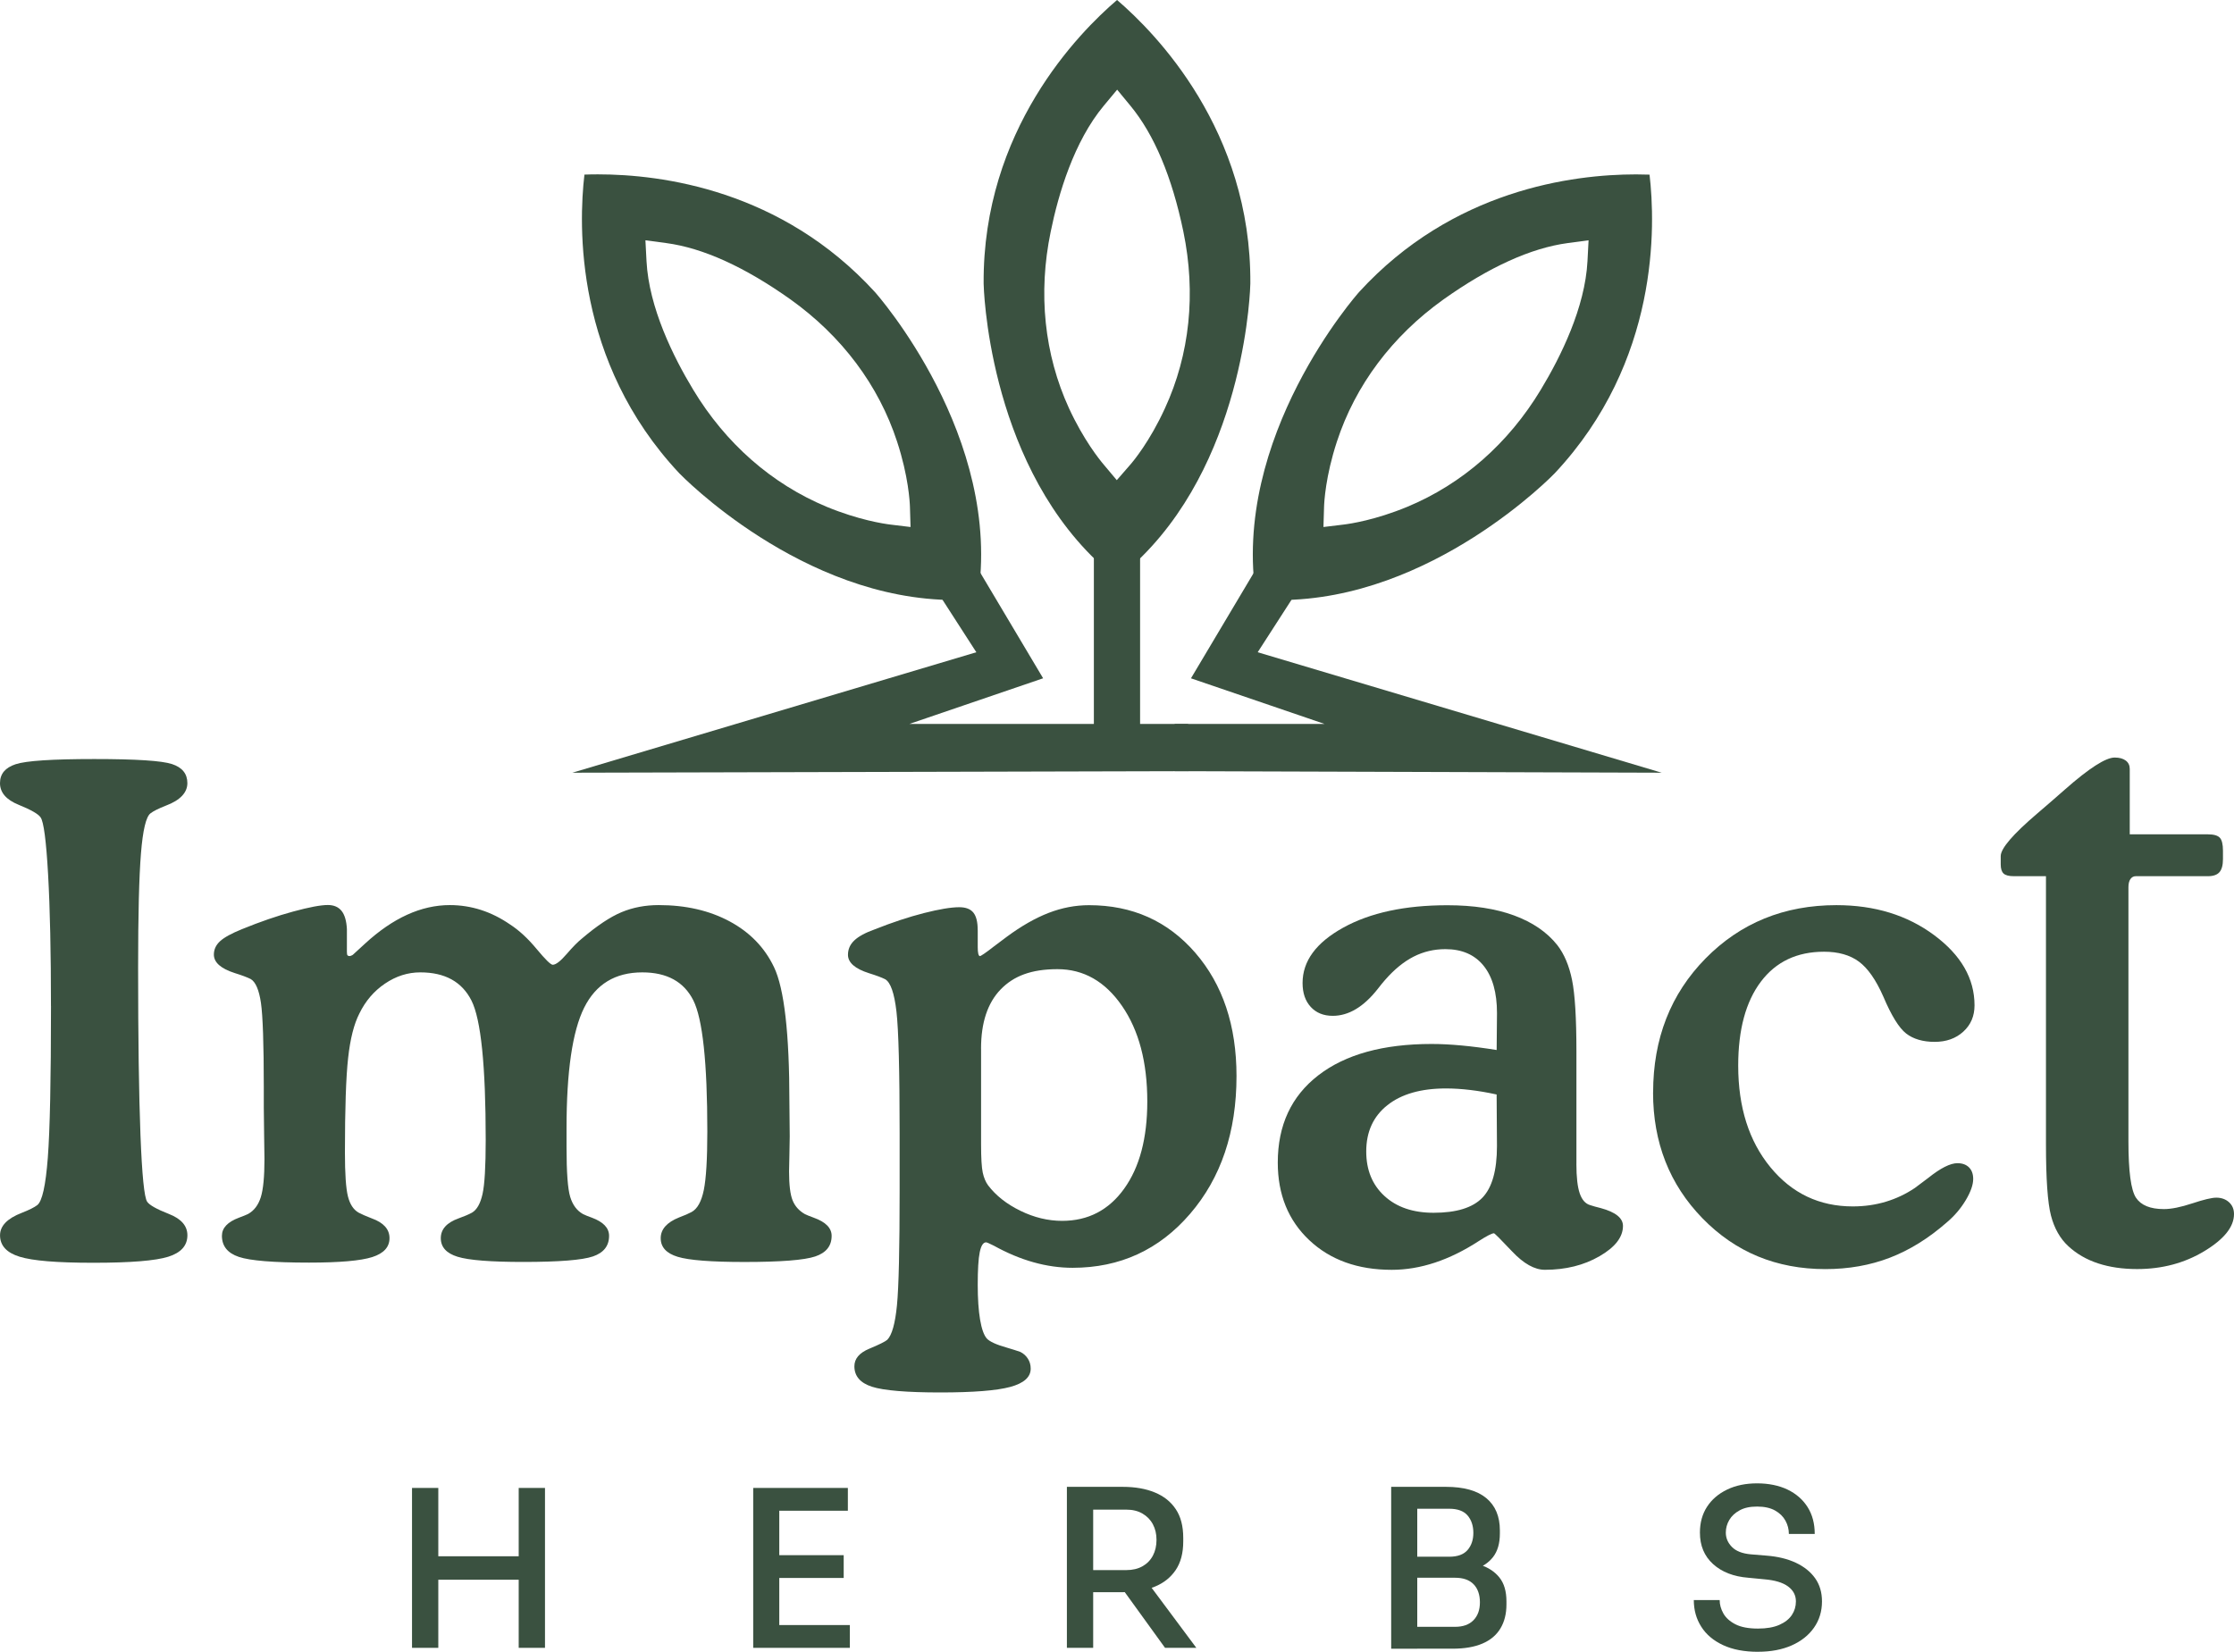 <svg viewBox="0 0 735.18 543.67" xmlns="http://www.w3.org/2000/svg" data-name="Layer 1" id="Layer_1">
  <defs>
    <style>
      .cls-1 {
        fill: #3a5140;
      }
    </style>
  </defs>
  <g>
    <path d="M16.77,331.12c0-17.65-.31-32.06-.94-43.24-.63-11.18-1.45-17.46-2.48-18.86-.74-1.1-3.14-2.48-7.23-4.14-4.08-1.65-6.12-4.03-6.12-7.11s1.71-5.09,5.13-6.23c3.42-1.14,12.04-1.71,25.87-1.71s22.21.55,25.59,1.65c3.38,1.1,5.07,3.2,5.07,6.29s-2.36,5.63-7.06,7.39c-2.43.96-4.12,1.8-5.07,2.54-1.47,1.1-2.52,5.5-3.14,13.18-.63,7.69-.94,20.24-.94,37.67,0,23.31.26,41.62.77,54.93.52,13.31,1.25,20.67,2.21,22.06.74,1.1,3.13,2.45,7.17,4.03,4.04,1.58,6.07,3.92,6.07,7.01,0,3.38-2.1,5.74-6.29,7.06-4.19,1.32-12.39,1.99-24.6,1.99s-20.02-.66-24.32-1.99c-4.3-1.32-6.45-3.68-6.45-7.06,0-3.09,2.39-5.55,7.17-7.39,2.43-.95,4.12-1.8,5.08-2.54,1.62-1.25,2.77-6.43,3.47-15.55.7-9.12,1.05-25.77,1.05-49.97Z" class="cls-1"></path>
    <path d="M114.16,311.93v1.32c0,.66.07,1.06.22,1.21.15.15.37.22.66.22.15,0,.35-.06.61-.17.26-.11.42-.2.5-.28l2.65-2.43c.29-.29.74-.7,1.32-1.21,9.19-8.46,18.49-12.69,27.91-12.69,3.53,0,6.95.54,10.26,1.6,3.31,1.07,6.51,2.67,9.6,4.8,2.94,1.91,5.85,4.6,8.71,8.05,2.87,3.46,4.63,5.19,5.3,5.19,1.03,0,2.55-1.18,4.58-3.53,2.02-2.35,3.73-4.08,5.13-5.19,4.93-4.19,9.25-7.06,12.96-8.6,3.71-1.54,7.78-2.32,12.19-2.32,8.9,0,16.67,1.78,23.33,5.35,6.65,3.57,11.53,8.59,14.62,15.06,3.38,7.06,5.07,21.88,5.07,44.45.07,4.93.11,8.68.11,11.25,0,1.62-.04,3.72-.11,6.29-.08,2.57-.11,4.34-.11,5.29,0,4.41.39,7.58,1.16,9.49s2.11,3.42,4.03,4.52c.59.3,1.58.7,2.98,1.21,3.89,1.4,5.84,3.38,5.84,5.96,0,3.31-1.8,5.57-5.4,6.78-3.61,1.21-11.36,1.82-23.28,1.82-10.96,0-18.29-.57-22-1.71-3.72-1.14-5.57-3.18-5.57-6.12s2.02-5.22,6.07-6.84c1.77-.66,3.12-1.25,4.08-1.77,1.91-1.03,3.25-3.44,4.03-7.23.77-3.79,1.16-10.2,1.16-19.25,0-22.72-1.54-37.14-4.63-43.24-3.09-6.1-8.68-9.16-16.77-9.16-8.9,0-15.28,3.88-19.14,11.64-3.86,7.76-5.79,20.98-5.79,39.65v6.29c0,8.24.4,13.68,1.21,16.33.81,2.65,2.21,4.52,4.19,5.63.73.37,1.72.77,2.97,1.21,3.75,1.4,5.63,3.38,5.63,5.96,0,3.31-1.77,5.57-5.3,6.78-3.53,1.21-11.18,1.82-22.94,1.82-10.74,0-17.95-.57-21.62-1.71-3.68-1.14-5.52-3.18-5.52-6.12s1.95-5.11,5.85-6.51c1.84-.66,3.31-1.28,4.41-1.88,1.62-.95,2.77-2.99,3.47-6.12.7-3.12,1.05-9.06,1.05-17.81,0-24.41-1.56-39.71-4.69-45.89-3.13-6.18-8.73-9.27-16.82-9.27-4.12,0-8,1.23-11.64,3.7-3.64,2.46-6.45,5.76-8.44,9.87-1.77,3.46-3,8.33-3.69,14.62-.7,6.29-1.05,16.64-1.05,31.05,0,7.06.33,11.89.99,14.5.66,2.61,1.84,4.4,3.53,5.35.96.52,2.39,1.14,4.3,1.88,3.9,1.4,5.85,3.57,5.85,6.51s-1.9,5.02-5.68,6.23c-3.79,1.21-10.72,1.82-20.79,1.82-11.69,0-19.4-.63-23.11-1.88-3.72-1.25-5.57-3.57-5.57-6.95,0-2.57,1.87-4.56,5.62-5.96,1.4-.52,2.39-.92,2.98-1.21,1.98-1.1,3.38-2.94,4.19-5.52.81-2.57,1.21-6.76,1.21-12.57,0-1.4-.04-3.97-.11-7.72-.07-3.75-.11-6.84-.11-9.27v-6.73c0-14.19-.32-23.42-.94-27.69-.63-4.26-1.75-6.87-3.36-7.83-1.18-.59-2.94-1.25-5.29-1.98-4.56-1.47-6.84-3.49-6.84-6.07,0-1.69.68-3.16,2.04-4.41s3.77-2.57,7.23-3.97c5.96-2.43,11.56-4.36,16.82-5.79s9.06-2.15,11.41-2.15c1.99,0,3.49.65,4.52,1.93,1.03,1.29,1.62,3.29,1.76,6.01v6.07Z" class="cls-1"></path>
    <path d="M321.76,306.09v5.63c0,.96.06,1.67.17,2.15.11.48.28.75.5.83.37,0,1.87-1.03,4.52-3.09,1.77-1.32,3.24-2.43,4.41-3.31,4.78-3.53,9.36-6.14,13.73-7.83,4.37-1.69,8.81-2.54,13.29-2.54,14.27,0,25.92,5.22,34.97,15.66,9.04,10.44,13.57,23.97,13.57,40.59,0,18.38-5.09,33.5-15.28,45.34-10.18,11.84-23.07,17.76-38.66,17.76-8.53,0-17.17-2.43-25.92-7.28-1.47-.74-2.32-1.1-2.54-1.1-.96,0-1.66,1.09-2.1,3.25-.45,2.17-.66,5.75-.66,10.76,0,4.56.26,8.36.77,11.41.52,3.05,1.25,5.13,2.21,6.23.95,1.03,3.12,2.02,6.51,2.98,1.98.59,3.49,1.06,4.52,1.43,1.03.51,1.86,1.25,2.48,2.21.63.96.94,2.06.94,3.31,0,2.79-2.25,4.8-6.73,6.01-4.48,1.21-12.17,1.82-23.05,1.82s-18.58-.63-22.45-1.88c-3.86-1.25-5.79-3.49-5.79-6.73,0-2.5,1.63-4.43,4.91-5.79,3.27-1.36,5.24-2.34,5.9-2.92,1.54-1.54,2.61-5.33,3.2-11.36.59-6.03.88-18.6.88-37.72v-18.75c0-20.81-.35-34.23-1.05-40.26-.7-6.03-1.93-9.56-3.7-10.59-1.18-.59-2.94-1.25-5.3-1.98-4.63-1.47-6.95-3.49-6.95-6.07,0-1.84.7-3.42,2.1-4.74,1.39-1.32,3.64-2.54,6.73-3.64,5.74-2.28,11.12-4.06,16.16-5.35,5.04-1.28,8.92-1.93,11.64-1.93,2.13,0,3.68.59,4.63,1.77.95,1.17,1.43,3.09,1.43,5.74ZM322.86,345.13v31.44c0,4.56.18,7.69.55,9.38.37,1.69.95,3.09,1.76,4.19,2.57,3.38,6.12,6.18,10.64,8.38,4.52,2.21,9.1,3.31,13.74,3.31,8.53,0,15.33-3.53,20.4-10.59,5.07-7.06,7.61-16.62,7.61-28.68,0-12.94-2.77-23.44-8.33-31.49-5.55-8.05-12.63-12.08-21.23-12.08s-14.4,2.23-18.7,6.67c-4.3,4.45-6.45,10.94-6.45,19.47Z" class="cls-1"></path>
    <path d="M518.77,383.08c0,4.34.37,7.58,1.1,9.71.74,2.14,1.88,3.42,3.42,3.86.88.3,2.06.63,3.53.99,4.85,1.32,7.28,3.27,7.28,5.85,0,3.68-2.57,7.01-7.72,9.98-5.14,2.98-11.14,4.47-17.98,4.47-3.38,0-6.97-2.01-10.75-6.01-3.79-4.01-5.79-6.01-6.01-6.01-.66,0-2.32.85-4.96,2.54-9.71,6.32-19.27,9.49-28.68,9.49-11.18,0-20.22-3.25-27.13-9.76-6.91-6.51-10.37-15.02-10.37-25.54,0-12.28,4.45-21.86,13.35-28.73,8.9-6.87,21.33-10.31,37.28-10.31,3.01,0,6.3.17,9.87.5,3.57.33,7.41.83,11.53,1.49l.11-12.13c0-6.76-1.47-11.97-4.41-15.61-2.94-3.64-7.13-5.46-12.57-5.46-3.75,0-7.25.83-10.48,2.48-3.24,1.66-6.36,4.21-9.38,7.67-.59.66-1.4,1.65-2.43,2.98-4.63,5.88-9.56,8.82-14.78,8.82-3.02,0-5.43-.97-7.23-2.92-1.8-1.95-2.7-4.58-2.7-7.89,0-7.21,4.45-13.27,13.35-18.2,8.9-4.93,20.33-7.39,34.3-7.39,8.53,0,15.85,1.12,21.95,3.36,6.1,2.25,10.85,5.5,14.23,9.76,2.28,2.94,3.89,6.77,4.85,11.47.96,4.71,1.44,12.54,1.44,23.49v37.06ZM492.51,360.24c-3.01-.66-5.92-1.16-8.71-1.49-2.8-.33-5.44-.5-7.94-.5-8.24,0-14.67,1.84-19.3,5.52-4.63,3.68-6.95,8.75-6.95,15.22,0,6.1,2,11,6.01,14.67,4.01,3.68,9.39,5.51,16.16,5.51,7.5,0,12.85-1.65,16.05-4.96,3.2-3.31,4.8-8.97,4.8-16.98l-.11-16.99Z" class="cls-1"></path>
    <path d="M544.02,359.58c0-17.72,5.76-32.43,17.26-44.12,11.51-11.69,25.87-17.54,43.07-17.54,12.58,0,23.29,3.29,32.15,9.87,8.86,6.58,13.29,14.28,13.29,23.11,0,3.53-1.23,6.42-3.7,8.66-2.46,2.25-5.61,3.36-9.43,3.36s-7.02-.92-9.38-2.76c-2.35-1.84-4.85-5.88-7.5-12.14-2.43-5.51-5.11-9.36-8.05-11.52-2.94-2.17-6.77-3.25-11.47-3.25-8.9,0-15.83,3.29-20.79,9.87-4.96,6.58-7.45,15.79-7.45,27.63,0,13.68,3.53,24.82,10.59,33.42,7.06,8.6,16.1,12.91,27.13,12.91,3.82,0,7.45-.52,10.87-1.55,3.42-1.03,6.6-2.54,9.54-4.52,1.03-.74,2.5-1.84,4.41-3.31,4.04-3.23,7.24-4.85,9.6-4.85,1.62,0,2.88.46,3.81,1.38.92.92,1.38,2.19,1.38,3.81,0,1.91-.81,4.23-2.43,6.95-1.62,2.72-3.68,5.15-6.18,7.28-6.03,5.29-12.3,9.19-18.81,11.69-6.51,2.5-13.58,3.75-21.23,3.75-16.1,0-29.58-5.57-40.43-16.71-10.85-11.14-16.27-24.95-16.27-41.42Z" class="cls-1"></path>
    <path d="M726.58,274.61c1.91,0,3.22.37,3.92,1.1.7.74,1.05,2.17,1.05,4.3v2.76c0,1.99-.39,3.42-1.16,4.3s-2.04,1.32-3.81,1.32h-23.71c-.74,0-1.32.31-1.77.94-.44.63-.66,1.53-.66,2.7v83.65c0,9.86.83,16.03,2.48,18.53,1.66,2.5,4.72,3.75,9.21,3.75,2.43,0,5.53-.63,9.32-1.88,3.79-1.25,6.41-1.88,7.89-1.88,1.69,0,3.09.5,4.19,1.49,1.1.99,1.65,2.3,1.65,3.92,0,4.19-3.25,8.26-9.76,12.19-6.51,3.93-13.88,5.9-22.12,5.9-4.78,0-9.06-.63-12.85-1.87-3.79-1.25-7.04-3.12-9.76-5.63-2.72-2.5-4.63-5.86-5.74-10.09-1.1-4.23-1.65-12.08-1.65-23.55v-88.17h-10.59c-1.62,0-2.74-.29-3.36-.88-.63-.59-.94-1.58-.94-2.98v-2.76c0-2.5,4.01-7.17,12.02-14.01,1.99-1.69,3.57-3.05,4.74-4.08,1.03-.88,2.5-2.17,4.41-3.86,7.94-6.99,13.38-10.48,16.33-10.48,1.54,0,2.76.33,3.64.99.88.66,1.32,1.58,1.32,2.76v21.51h25.7Z" class="cls-1"></path>
  </g>
  <g>
    <path d="M135.59,542.37v-52.63h8.65v52.63h-8.65ZM142.59,519.95v-7.72h29.78v7.72h-29.78ZM170.7,542.37v-52.63h8.65v52.63h-8.65Z" class="cls-1"></path>
    <path d="M247.87,542.37v-52.63h8.58v52.63h-8.58ZM255.01,497.24v-7.5h24.01v7.5h-24.01ZM255.01,519.37v-7.5h22.64v7.5h-22.64ZM255.01,542.37v-7.5h24.66v7.5h-24.66Z" class="cls-1"></path>
    <path d="M351.1,542.37v-52.99h8.65v52.99h-8.65ZM356.94,524.06v-7.28h13.7c2.07,0,3.85-.42,5.34-1.26,1.49-.84,2.63-2.01,3.42-3.5.79-1.49,1.19-3.22,1.19-5.19s-.4-3.63-1.19-5.12c-.79-1.49-1.94-2.67-3.42-3.53-1.49-.87-3.27-1.3-5.34-1.3h-13.7v-7.5h12.55c4.04,0,7.55.61,10.53,1.84,2.98,1.22,5.29,3.06,6.92,5.52,1.64,2.45,2.45,5.6,2.45,9.44v1.15c0,3.85-.83,6.99-2.49,9.44-1.66,2.45-3.96,4.28-6.92,5.48-2.96,1.2-6.45,1.8-10.49,1.8h-12.55ZM383.4,542.37l-16.73-23.14h9.8l17.23,23.14h-10.31Z" class="cls-1"></path>
    <path d="M457.82,542.66v-53.28h8.58v53.28h-8.58ZM464.96,517.79v-5.41h11.97c2.74,0,4.75-.73,6.02-2.2,1.27-1.47,1.91-3.35,1.91-5.66s-.64-4.26-1.91-5.73c-1.27-1.47-3.28-2.2-6.02-2.2h-11.97v-7.21h10.89c5.86,0,10.29,1.24,13.27,3.71,2.98,2.47,4.47,6.02,4.47,10.63v1.01c0,3.27-.76,5.86-2.27,7.79-1.51,1.92-3.6,3.28-6.27,4.08-2.67.79-5.73,1.19-9.19,1.19h-10.89ZM464.96,542.66v-7.21h13.91c2.6,0,4.6-.72,6.02-2.16,1.42-1.44,2.13-3.41,2.13-5.91s-.7-4.53-2.09-5.95-3.41-2.13-6.06-2.13h-13.91v-5.48h13.05c3.46,0,6.51.42,9.16,1.26,2.64.84,4.73,2.22,6.27,4.14,1.54,1.92,2.31,4.54,2.31,7.86v1.01c0,3.08-.66,5.71-1.98,7.9-1.32,2.19-3.29,3.85-5.91,4.97-2.62,1.13-5.9,1.69-9.84,1.69h-13.05Z" class="cls-1"></path>
    <path d="M578.53,543.67c-4.52,0-8.35-.73-11.5-2.2-3.15-1.47-5.54-3.48-7.17-6.06-1.64-2.57-2.45-5.49-2.45-8.76h8.51c0,1.49.41,2.96,1.22,4.4.82,1.44,2.14,2.63,3.97,3.57,1.83.94,4.3,1.41,7.43,1.41,2.84,0,5.18-.41,7.03-1.23,1.85-.82,3.22-1.9,4.11-3.24.89-1.35,1.33-2.83,1.33-4.47,0-2.02-.86-3.66-2.6-4.94-1.73-1.27-4.33-2.05-7.79-2.34l-5.26-.51c-4.86-.38-8.72-1.88-11.61-4.5-2.89-2.62-4.33-6.07-4.33-10.35,0-3.27.78-6.1,2.34-8.51,1.56-2.4,3.76-4.29,6.6-5.66,2.83-1.37,6.13-2.05,9.88-2.05s7.19.69,10.02,2.05c2.83,1.37,5.03,3.29,6.6,5.77,1.56,2.48,2.34,5.42,2.34,8.83h-8.51c0-1.54-.37-2.99-1.12-4.36-.75-1.37-1.89-2.49-3.42-3.35s-3.51-1.3-5.91-1.3-4.22.41-5.73,1.23c-1.51.82-2.66,1.87-3.42,3.17-.77,1.3-1.15,2.69-1.15,4.18,0,1.78.67,3.35,2.02,4.72,1.35,1.37,3.41,2.17,6.2,2.42l5.19.43c3.7.29,6.91,1.07,9.63,2.34,2.71,1.27,4.83,2.97,6.34,5.08,1.51,2.12,2.27,4.66,2.27,7.64,0,3.27-.88,6.15-2.63,8.65-1.75,2.5-4.21,4.45-7.35,5.84-3.15,1.39-6.84,2.09-11.07,2.09Z" class="cls-1"></path>
  </g>
  <g>
    <rect height="80.76" width="15.21" y="164.36" x="359.98" class="cls-1"></rect>
    <path d="M367.6,0c-12.65,10.81-44.23,42.84-43.9,93.32,0,.57,1.22,56.76,37.01,91.12,2.16,2.08,4.45,4.08,6.9,6,2.98-2.33,5.75-4.77,8.32-7.39,34.36-34.36,35.54-89.16,35.54-89.77.33-50.31-31.13-82.38-43.86-93.28ZM371.89,153.02l-4.37,5.02-4.28-5.1c-1.47-1.71-6.65-8.2-11.43-18.52-8.16-17.79-10.24-37.91-6.04-58.15,2.53-12.45,7.67-29.71,17.46-41.46l4.41-5.3,4.37,5.3c7.79,9.43,13.67,23.34,17.42,41.42,4.2,20.32,2.12,40.44-6.08,58.19-4.98,10.89-10.41,17.42-11.47,18.61Z" class="cls-1"></path>
    <g>
      <path d="M314.15,197.49c-50.31,0-90.23-41.33-90.61-41.72-34.52-36.8-33.16-81.76-31.21-98.3,1.44-.06,2.93-.08,4.46-.08,20.81,0,60.32,5.03,91.12,38.72.44.48,42.42,47.84,33.81,101.06-2.51.21-5.04.31-7.57.31h0ZM212.4,79.09l.36,6.88c.8,15.27,8.79,31.43,15.35,42.28,10.67,17.71,25.87,31.05,43.97,38.57,10.5,4.33,18.7,5.56,20.96,5.84l6.61.8-.2-6.65c-.05-1.58-.48-10.03-4.22-21.43-6.06-18.57-18.19-34.76-35.07-46.82-15.06-10.7-28.83-16.95-40.93-18.56l-6.83-.91Z" class="cls-1"></path>
      <path d="M421.02,197.49c-2.53,0-5.06-.1-7.57-.31-8.61-53.22,33.38-100.58,33.81-101.06,30.8-33.69,70.31-38.72,91.12-38.72,1.52,0,3.01.03,4.46.08,1.95,16.54,3.32,61.49-31.21,98.3-.37.39-40.3,41.72-90.61,41.72h0ZM515.95,80c-12.1,1.62-25.87,7.86-40.93,18.56-16.88,12.06-29,28.25-35.07,46.82-3.74,11.39-4.17,19.85-4.22,21.43l-.2,6.65,6.61-.8c2.26-.27,10.46-1.5,20.96-5.84,18.11-7.52,33.3-20.86,43.97-38.57,6.56-10.85,14.55-27.01,15.35-42.28l.36-6.88-6.83.91Z" class="cls-1"></path>
    </g>
    <g>
      <path d="M413.89,214.68l19.11-29.65c-4.17-3.32-7.85-7.21-10.99-11.55-.22.11-.43.24-.65.34l-29.43,49.44,43.94,15.01h-49.31v15.55l160.27.51-132.94-39.65Z" class="cls-1"></path>
      <path d="M299.31,238.26l43.97-15.01-26.34-44.25c-4.11,3.25-8.63,5.99-13.41,8.11l17.77,27.57-132.94,39.65,202.64-.51v-15.55h-91.69Z" class="cls-1"></path>
    </g>
  </g>
</svg>